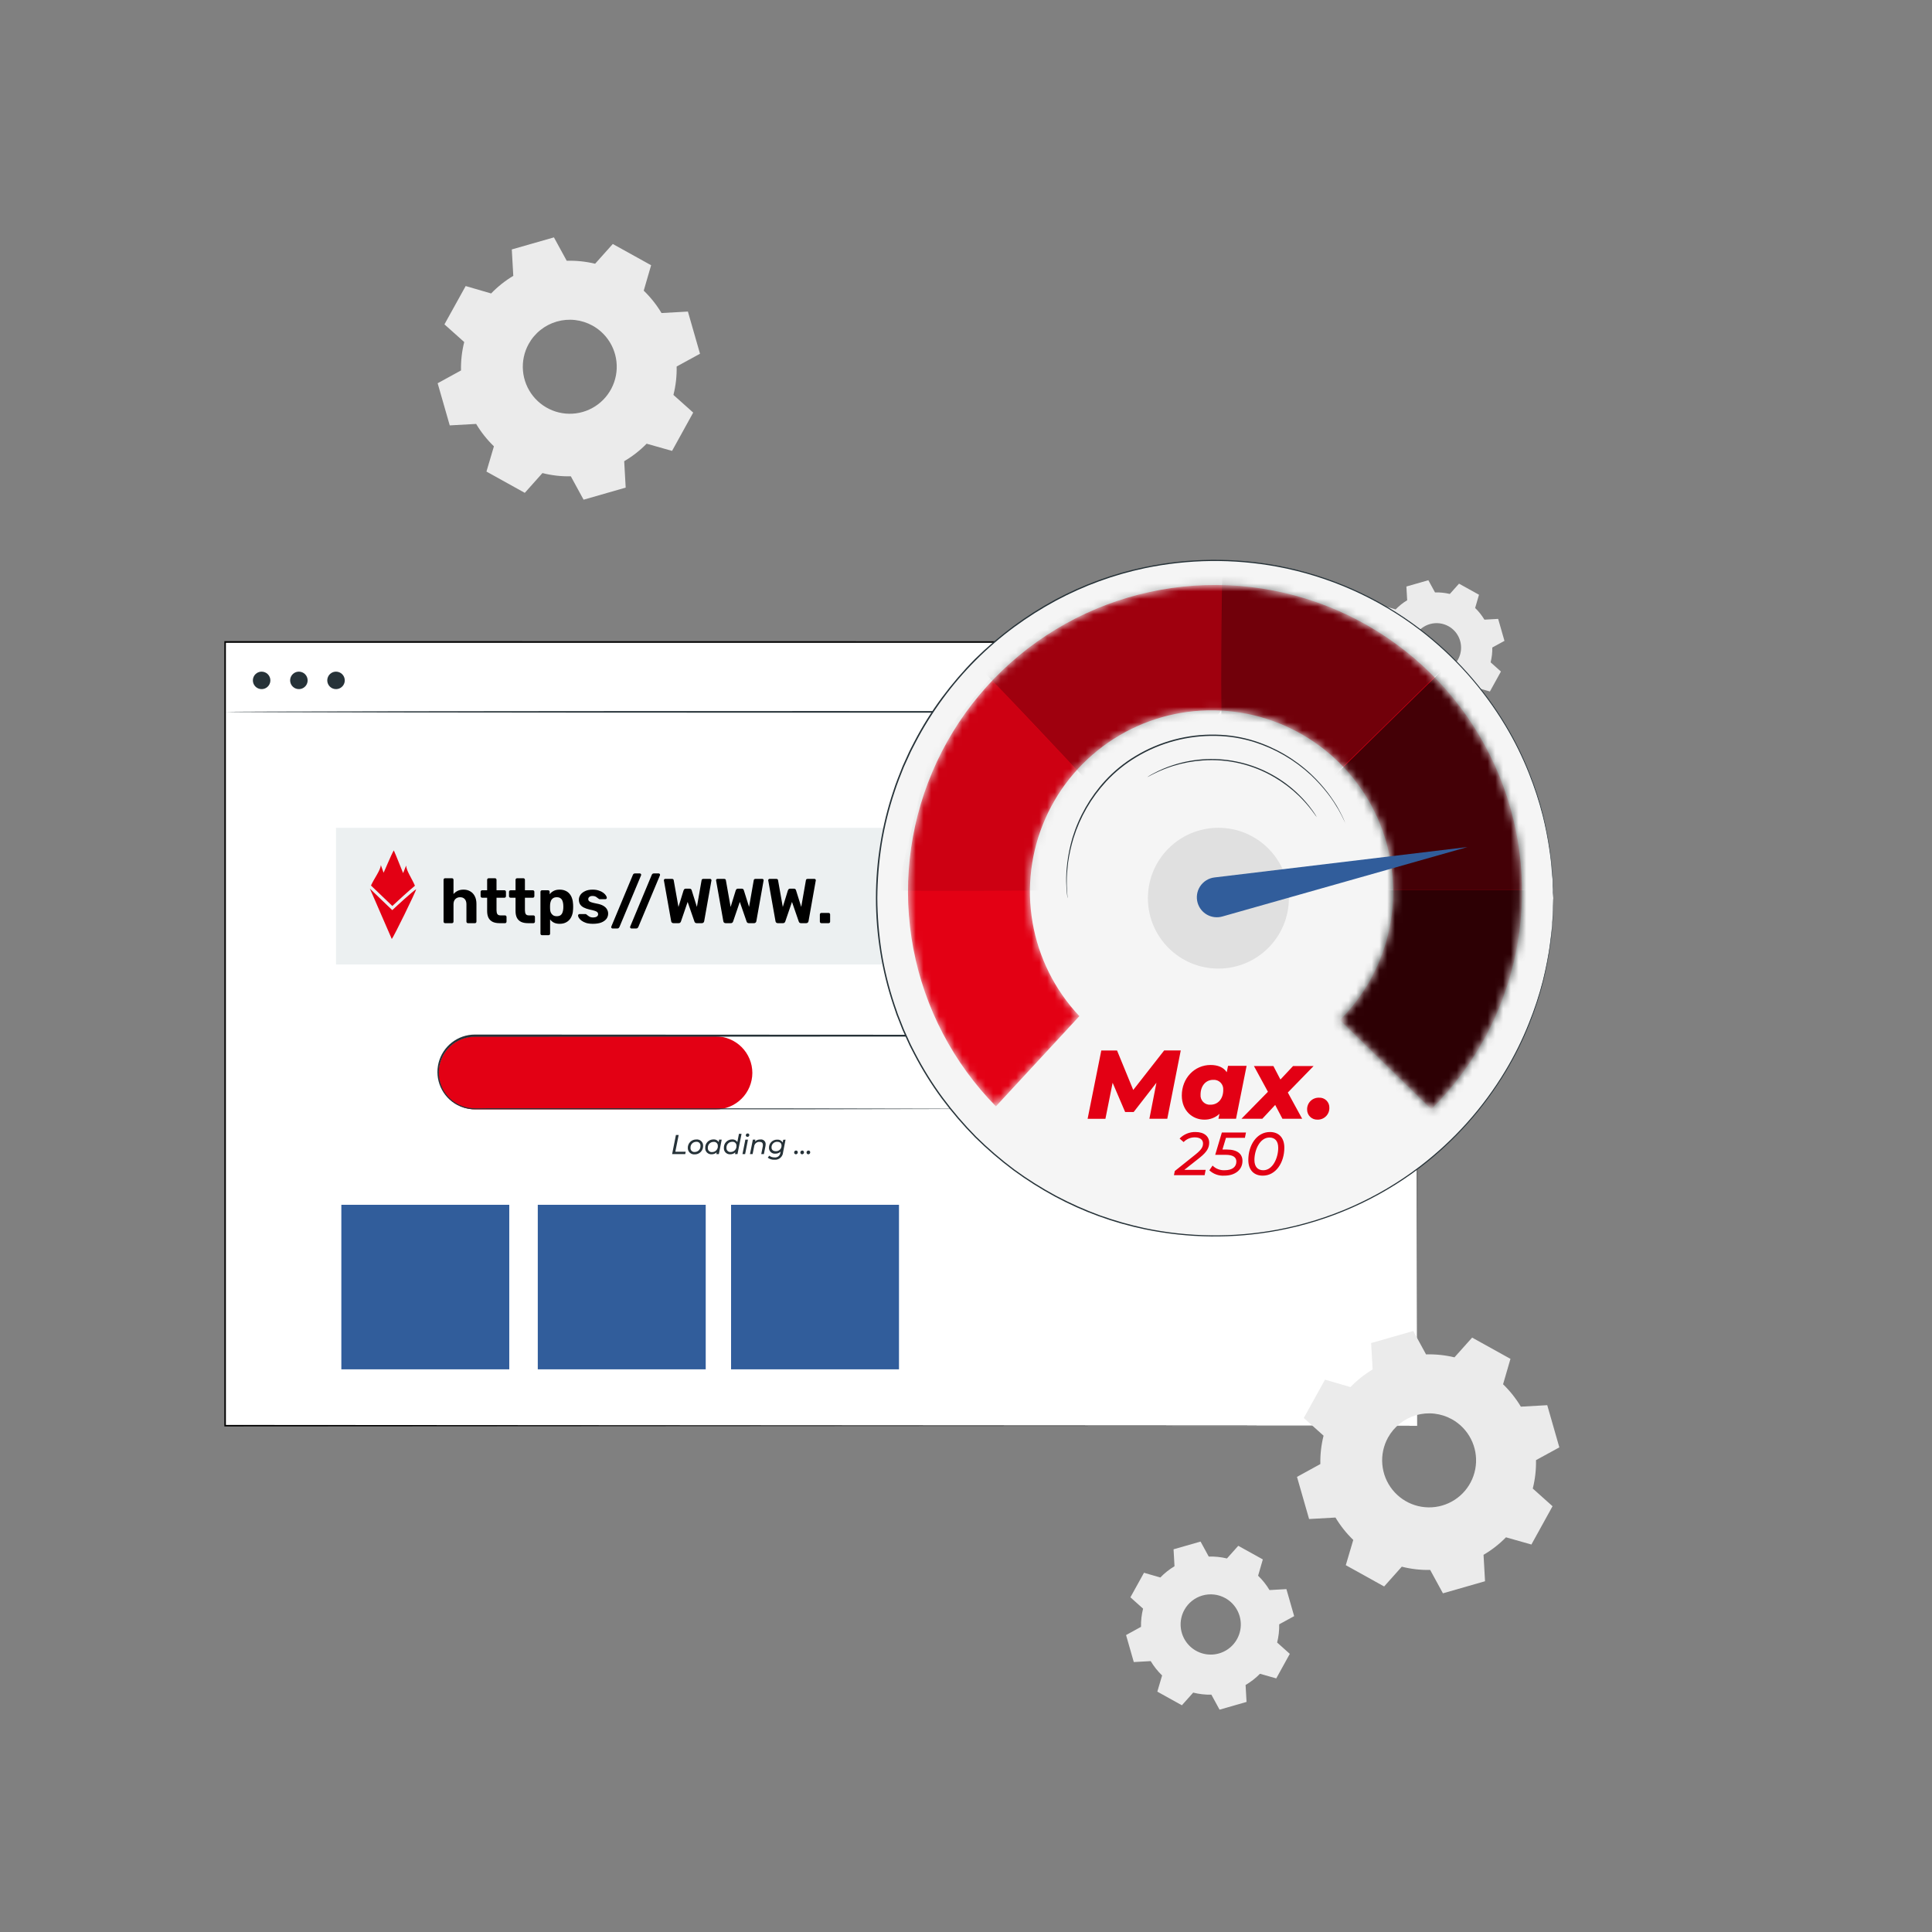 <svg width="250" height="250" viewBox="0 0 250 250" fill="none" xmlns="http://www.w3.org/2000/svg">
<rect x="0" y="0" width="250" height="250" fill="#808080" stroke="none"/>
<g clip-path="url(#clip0_2236_8946)">
<path d="M180.583 78.874C181.029 78.409 181.535 78.006 182.088 77.675L181.987 75.894L184.829 75.081L185.69 76.658C186.334 76.64 186.979 76.707 187.606 76.858L188.797 75.526L191.381 76.959L190.883 78.673C191.347 79.121 191.751 79.629 192.082 80.183L193.861 80.083L194.677 82.927L193.102 83.788C193.116 84.433 193.043 85.077 192.886 85.703L194.219 86.895L192.793 89.477L191.079 88.991C190.629 89.45 190.12 89.847 189.566 90.171L189.667 91.952L186.828 92.767L185.967 91.19C185.323 91.204 184.679 91.131 184.054 90.972L182.864 92.306L180.279 90.87L180.782 89.168C180.318 88.72 179.915 88.212 179.583 87.658L177.804 87.758L176.989 84.916L178.563 84.053C178.549 83.408 178.622 82.764 178.78 82.138L177.447 80.946L178.877 78.362L180.592 78.861L180.583 78.874ZM183.123 82.27C182.821 82.819 182.688 83.445 182.741 84.069C182.794 84.694 183.03 85.288 183.421 85.778C183.811 86.269 184.338 86.632 184.934 86.823C185.53 87.013 186.17 87.023 186.771 86.85C187.373 86.678 187.91 86.33 188.314 85.852C188.719 85.374 188.972 84.787 189.043 84.164C189.114 83.542 188.999 82.912 188.713 82.355C188.427 81.797 187.982 81.337 187.435 81.033C187.07 80.83 186.67 80.702 186.256 80.654C185.842 80.607 185.423 80.642 185.022 80.757C184.622 80.872 184.248 81.064 183.922 81.324C183.596 81.584 183.325 81.906 183.123 82.27Z" fill="#EBEBEB"/>
<path d="M183.378 83.095H29.111V184.504H183.378V83.095Z" fill="white"/>
<path d="M183.378 184.504C183.378 183.808 183.345 144.951 183.292 83.091L183.378 83.177H29.123L29.23 83.07C29.23 119.147 29.23 153.496 29.23 184.484L29.131 184.386L183.399 184.484L29.131 184.578H29.033V184.484C29.033 153.476 29.033 119.147 29.033 83.07V82.964H29.152L183.407 82.988H183.489V83.07C183.403 144.951 183.378 183.812 183.378 184.504Z" fill="black"/>
<path d="M183.378 92.115C183.378 92.172 148.84 92.222 106.246 92.222C63.652 92.222 29.111 92.172 29.111 92.115C29.111 92.058 63.64 92.009 106.246 92.009C148.853 92.009 183.378 92.058 183.378 92.115Z" fill="#263238"/>
<path d="M172.809 107.122H43.481V124.798H172.809V107.122Z" fill="#ECF0F1"/>
<path d="M65.899 155.9H44.17V177.191H65.899V155.9Z" fill="#315D9B"/>
<path d="M91.319 155.9H69.589V177.191H91.319V155.9Z" fill="#315D9B"/>
<path d="M116.328 155.9H94.599V177.191H116.328V155.9Z" fill="#315D9B"/>
<path d="M92.61 143.555H61.488C60.23 143.555 59.024 143.056 58.135 142.169C57.245 141.281 56.745 140.077 56.744 138.821C56.75 137.569 57.252 136.369 58.141 135.485C59.03 134.601 60.233 134.105 61.488 134.105H92.61C93.868 134.105 95.075 134.604 95.964 135.492C96.854 136.381 97.354 137.586 97.354 138.842C97.347 140.094 96.845 141.293 95.956 142.176C95.067 143.059 93.864 143.555 92.61 143.555Z" fill="#E30014"/>
<path d="M128.993 143.555L129.403 143.526C129.546 143.526 129.714 143.477 129.919 143.444C130.824 143.254 131.653 142.804 132.304 142.149C132.955 141.494 133.4 140.664 133.585 139.759C133.809 138.626 133.614 137.451 133.035 136.451C132.691 135.862 132.221 135.356 131.661 134.967C131.1 134.578 130.461 134.316 129.788 134.199C129.029 134.125 128.266 134.102 127.505 134.129H125.045H119.715L61.451 134.162C60.243 134.153 59.079 134.616 58.208 135.451C57.337 136.287 56.827 137.429 56.786 138.635C56.746 139.841 57.179 141.014 57.993 141.906C58.807 142.797 59.938 143.336 61.143 143.407C61.803 143.44 62.488 143.407 63.156 143.407H78.625L104.82 143.432L122.478 143.465L127.279 143.485L122.478 143.506L104.82 143.538H78.625H63.156C62.484 143.538 61.82 143.538 61.131 143.538C60.435 143.495 59.757 143.302 59.143 142.973C58.194 142.46 57.445 141.646 57.012 140.659C56.579 139.673 56.488 138.57 56.752 137.526C57.017 136.482 57.623 135.555 58.474 134.894C59.325 134.232 60.372 133.872 61.451 133.871L119.715 133.9H125.045H127.505C128.274 133.871 129.044 133.898 129.809 133.982C130.441 134.093 131.044 134.33 131.583 134.679C132.121 135.028 132.584 135.481 132.944 136.012C133.304 136.543 133.553 137.14 133.677 137.769C133.801 138.398 133.798 139.046 133.667 139.673C133.466 140.587 133.007 141.425 132.342 142.085C131.853 142.562 131.268 142.929 130.625 143.162C130.397 143.243 130.164 143.309 129.928 143.358C129.718 143.387 129.546 143.42 129.407 143.428L128.993 143.555Z" fill="#263238"/>
<path d="M87.465 146.867H87.821L87.387 149.033H88.731L88.67 149.34H86.973L87.465 146.867Z" fill="#263238"/>
<path d="M89.002 148.554C88.997 148.408 89.022 148.262 89.076 148.126C89.129 147.99 89.21 147.866 89.314 147.763C89.417 147.659 89.54 147.578 89.677 147.524C89.813 147.47 89.959 147.444 90.105 147.449C90.218 147.436 90.333 147.448 90.441 147.484C90.55 147.52 90.649 147.579 90.732 147.657C90.815 147.735 90.881 147.829 90.924 147.935C90.967 148.04 90.987 148.154 90.982 148.268C90.988 148.414 90.964 148.56 90.91 148.696C90.858 148.832 90.777 148.956 90.674 149.06C90.571 149.164 90.448 149.246 90.312 149.301C90.176 149.355 90.03 149.381 89.884 149.377C89.77 149.386 89.657 149.371 89.55 149.333C89.443 149.296 89.345 149.236 89.262 149.159C89.179 149.081 89.113 148.988 89.069 148.884C89.024 148.78 89.001 148.667 89.002 148.554ZM90.642 148.276C90.648 148.202 90.638 148.128 90.612 148.06C90.585 147.991 90.544 147.929 90.49 147.878C90.437 147.827 90.373 147.789 90.302 147.767C90.232 147.744 90.158 147.738 90.085 147.748C89.983 147.748 89.883 147.769 89.79 147.81C89.698 147.85 89.614 147.909 89.546 147.983C89.477 148.058 89.424 148.145 89.39 148.24C89.357 148.336 89.343 148.437 89.351 148.538C89.345 148.611 89.356 148.685 89.383 148.753C89.409 148.822 89.451 148.883 89.504 148.934C89.557 148.985 89.621 149.023 89.691 149.045C89.761 149.068 89.835 149.075 89.908 149.066C90.009 149.066 90.109 149.045 90.202 149.004C90.294 148.963 90.377 148.904 90.446 148.83C90.514 148.756 90.567 148.668 90.6 148.573C90.633 148.478 90.646 148.376 90.638 148.276H90.642Z" fill="#263238"/>
<path d="M93.389 147.469L93.02 149.34H92.692L92.737 149.111C92.649 149.195 92.546 149.26 92.433 149.304C92.319 149.347 92.198 149.368 92.077 149.365C91.968 149.371 91.858 149.355 91.756 149.316C91.653 149.277 91.56 149.217 91.483 149.14C91.405 149.062 91.345 148.969 91.306 148.867C91.267 148.765 91.251 148.655 91.257 148.546C91.249 148.403 91.271 148.259 91.321 148.124C91.371 147.99 91.448 147.867 91.548 147.763C91.647 147.659 91.767 147.577 91.9 147.522C92.033 147.466 92.175 147.439 92.319 147.44C92.452 147.428 92.586 147.452 92.706 147.512C92.825 147.571 92.926 147.663 92.996 147.776L93.057 147.461L93.389 147.469ZM92.885 148.288C92.89 148.214 92.879 148.14 92.853 148.072C92.826 148.003 92.784 147.941 92.73 147.89C92.676 147.839 92.612 147.801 92.541 147.779C92.471 147.756 92.397 147.75 92.323 147.76C92.222 147.761 92.123 147.782 92.03 147.823C91.938 147.864 91.855 147.923 91.787 147.997C91.719 148.071 91.666 148.159 91.633 148.254C91.6 148.349 91.586 148.45 91.593 148.55C91.588 148.623 91.599 148.697 91.625 148.765C91.652 148.834 91.693 148.896 91.747 148.946C91.8 148.997 91.864 149.035 91.934 149.058C92.004 149.081 92.078 149.088 92.151 149.078C92.254 149.079 92.355 149.058 92.449 149.017C92.543 148.976 92.627 148.915 92.696 148.84C92.765 148.764 92.818 148.675 92.85 148.578C92.883 148.481 92.895 148.378 92.885 148.276V148.288Z" fill="#263238"/>
<path d="M95.956 146.72L95.431 149.34H95.107L95.152 149.111C94.973 149.279 94.734 149.371 94.488 149.365C94.379 149.371 94.269 149.355 94.166 149.316C94.064 149.277 93.971 149.217 93.894 149.14C93.816 149.062 93.756 148.969 93.717 148.867C93.678 148.765 93.661 148.655 93.668 148.546C93.661 148.403 93.683 148.259 93.733 148.125C93.783 147.991 93.86 147.868 93.96 147.764C94.059 147.661 94.179 147.579 94.311 147.523C94.444 147.467 94.586 147.439 94.73 147.44C94.864 147.428 94.999 147.453 95.119 147.513C95.239 147.573 95.34 147.666 95.41 147.78L95.624 146.712L95.956 146.72ZM95.296 148.276C95.302 148.202 95.291 148.128 95.265 148.06C95.239 147.991 95.198 147.929 95.144 147.878C95.09 147.827 95.026 147.789 94.956 147.767C94.885 147.744 94.811 147.737 94.738 147.748C94.637 147.748 94.537 147.769 94.444 147.81C94.351 147.85 94.268 147.909 94.199 147.983C94.13 148.058 94.077 148.145 94.044 148.24C94.01 148.336 93.997 148.437 94.004 148.538C93.999 148.611 94.01 148.685 94.036 148.754C94.063 148.823 94.105 148.885 94.159 148.936C94.213 148.986 94.277 149.024 94.347 149.047C94.418 149.069 94.493 149.076 94.566 149.066C94.667 149.066 94.767 149.045 94.859 149.004C94.952 148.963 95.035 148.904 95.103 148.83C95.172 148.756 95.224 148.668 95.257 148.573C95.29 148.478 95.303 148.376 95.296 148.276Z" fill="#263238"/>
<path d="M96.448 147.469H96.788L96.419 149.34H96.075L96.448 147.469ZM96.505 146.904C96.504 146.872 96.51 146.84 96.523 146.811C96.535 146.781 96.553 146.754 96.576 146.732C96.599 146.71 96.627 146.692 96.657 146.681C96.687 146.67 96.719 146.665 96.751 146.667C96.778 146.666 96.805 146.67 96.83 146.679C96.855 146.688 96.879 146.703 96.898 146.721C96.918 146.739 96.934 146.761 96.945 146.785C96.957 146.81 96.963 146.836 96.964 146.863C96.965 146.896 96.96 146.928 96.948 146.959C96.936 146.989 96.918 147.016 96.895 147.039C96.872 147.062 96.844 147.081 96.814 147.092C96.783 147.104 96.751 147.11 96.718 147.109C96.691 147.109 96.663 147.105 96.638 147.095C96.612 147.085 96.589 147.07 96.569 147.051C96.549 147.032 96.533 147.009 96.522 146.984C96.511 146.959 96.505 146.932 96.505 146.904Z" fill="#263238"/>
<path d="M99.076 148.071C99.075 148.145 99.068 148.219 99.055 148.292L98.846 149.34H98.506L98.715 148.292C98.718 148.24 98.718 148.188 98.715 148.137C98.715 147.891 98.575 147.756 98.28 147.756C98.11 147.747 97.942 147.804 97.813 147.915C97.684 148.027 97.603 148.184 97.587 148.354L97.386 149.34H97.046L97.419 147.469H97.747L97.698 147.707C97.788 147.62 97.895 147.553 98.012 147.509C98.129 147.464 98.254 147.444 98.379 147.449C98.467 147.434 98.558 147.439 98.644 147.464C98.73 147.489 98.81 147.533 98.877 147.593C98.944 147.652 98.996 147.726 99.031 147.809C99.065 147.892 99.081 147.982 99.076 148.071Z" fill="#263238"/>
<path d="M101.65 147.469L101.331 149.107C101.322 149.245 101.287 149.379 101.225 149.503C101.164 149.626 101.078 149.736 100.973 149.826C100.868 149.916 100.747 149.984 100.615 150.025C100.483 150.067 100.345 150.082 100.207 150.069C99.899 150.085 99.595 149.99 99.35 149.803L99.539 149.545C99.736 149.7 99.981 149.78 100.232 149.77C100.321 149.781 100.412 149.774 100.498 149.749C100.585 149.723 100.665 149.681 100.735 149.624C100.805 149.567 100.862 149.497 100.904 149.417C100.946 149.337 100.971 149.25 100.978 149.16L101.007 149.025C100.823 149.198 100.578 149.291 100.326 149.283C100.221 149.293 100.115 149.28 100.015 149.246C99.915 149.212 99.823 149.158 99.745 149.086C99.668 149.014 99.607 148.926 99.565 148.829C99.524 148.732 99.504 148.627 99.506 148.521C99.503 148.381 99.529 148.242 99.582 148.112C99.635 147.982 99.714 147.864 99.814 147.765C99.914 147.667 100.034 147.59 100.165 147.539C100.296 147.488 100.436 147.464 100.576 147.469C100.716 147.457 100.856 147.485 100.98 147.549C101.104 147.614 101.207 147.712 101.277 147.834L101.347 147.49L101.65 147.469ZM101.13 148.231C101.13 147.932 100.925 147.748 100.572 147.748C100.474 147.744 100.377 147.76 100.286 147.795C100.195 147.83 100.112 147.884 100.043 147.953C99.974 148.022 99.919 148.104 99.883 148.195C99.847 148.286 99.831 148.383 99.834 148.481C99.834 148.784 100.043 148.968 100.396 148.968C100.493 148.971 100.591 148.955 100.682 148.919C100.773 148.883 100.855 148.829 100.924 148.759C100.993 148.69 101.047 148.607 101.082 148.517C101.118 148.426 101.134 148.328 101.13 148.231Z" fill="#263238"/>
<path d="M102.762 149.136C102.76 149.102 102.765 149.068 102.777 149.037C102.789 149.005 102.807 148.977 102.83 148.952C102.854 148.928 102.882 148.909 102.913 148.896C102.944 148.883 102.978 148.877 103.012 148.878C103.041 148.878 103.071 148.884 103.098 148.895C103.126 148.907 103.15 148.924 103.171 148.945C103.192 148.967 103.208 148.992 103.219 149.02C103.229 149.048 103.234 149.077 103.233 149.107C103.235 149.14 103.23 149.174 103.218 149.205C103.206 149.236 103.188 149.265 103.165 149.289C103.142 149.313 103.115 149.332 103.084 149.345C103.053 149.358 103.02 149.365 102.987 149.365C102.957 149.365 102.927 149.359 102.9 149.347C102.872 149.336 102.847 149.319 102.826 149.298C102.805 149.276 102.789 149.251 102.778 149.223C102.766 149.195 102.761 149.166 102.762 149.136Z" fill="#263238"/>
<path d="M103.565 149.136C103.563 149.102 103.569 149.068 103.58 149.037C103.592 149.005 103.611 148.977 103.634 148.952C103.657 148.928 103.686 148.909 103.717 148.896C103.748 148.883 103.781 148.877 103.815 148.878C103.845 148.878 103.874 148.884 103.902 148.895C103.929 148.907 103.954 148.924 103.975 148.945C103.995 148.967 104.011 148.992 104.022 149.02C104.033 149.048 104.038 149.077 104.037 149.107C104.038 149.14 104.033 149.174 104.021 149.205C104.01 149.236 103.992 149.265 103.969 149.289C103.946 149.313 103.918 149.332 103.888 149.345C103.857 149.358 103.824 149.365 103.791 149.365C103.761 149.365 103.731 149.359 103.703 149.347C103.676 149.336 103.651 149.319 103.63 149.298C103.609 149.276 103.592 149.251 103.581 149.223C103.57 149.195 103.564 149.166 103.565 149.136Z" fill="#263238"/>
<path d="M104.365 149.136C104.364 149.102 104.369 149.068 104.382 149.037C104.394 149.005 104.413 148.976 104.436 148.952C104.46 148.928 104.489 148.909 104.52 148.896C104.551 148.883 104.585 148.877 104.619 148.878C104.649 148.878 104.678 148.884 104.705 148.895C104.733 148.907 104.758 148.924 104.778 148.945C104.799 148.967 104.815 148.992 104.826 149.02C104.836 149.048 104.841 149.077 104.84 149.107C104.842 149.14 104.837 149.174 104.825 149.205C104.814 149.236 104.796 149.265 104.773 149.289C104.75 149.313 104.722 149.332 104.691 149.345C104.661 149.358 104.628 149.365 104.594 149.365C104.533 149.365 104.475 149.341 104.432 149.298C104.389 149.255 104.365 149.196 104.365 149.136Z" fill="#263238"/>
<path d="M34.986 88.041C34.986 88.264 34.919 88.483 34.795 88.669C34.671 88.855 34.494 89 34.287 89.085C34.081 89.171 33.853 89.193 33.633 89.149C33.414 89.106 33.212 88.998 33.054 88.84C32.896 88.682 32.788 88.481 32.744 88.261C32.701 88.042 32.723 87.815 32.809 87.609C32.894 87.402 33.039 87.226 33.226 87.101C33.412 86.977 33.63 86.911 33.854 86.911C34.154 86.911 34.442 87.03 34.654 87.242C34.867 87.454 34.986 87.741 34.986 88.041Z" fill="#263238"/>
<path d="M39.807 88.041C39.807 88.264 39.741 88.483 39.617 88.669C39.492 88.855 39.316 89 39.109 89.085C38.902 89.171 38.675 89.193 38.455 89.149C38.236 89.106 38.034 88.998 37.876 88.84C37.717 88.682 37.61 88.481 37.566 88.261C37.522 88.042 37.545 87.815 37.63 87.609C37.716 87.402 37.861 87.226 38.047 87.101C38.233 86.977 38.452 86.911 38.676 86.911C38.976 86.911 39.264 87.03 39.476 87.242C39.688 87.454 39.807 87.741 39.807 88.041Z" fill="#263238"/>
<path d="M44.612 88.041C44.612 88.265 44.546 88.483 44.422 88.669C44.297 88.855 44.12 89 43.913 89.085C43.706 89.171 43.478 89.193 43.259 89.149C43.039 89.105 42.837 88.997 42.679 88.839C42.521 88.68 42.414 88.478 42.371 88.259C42.327 88.04 42.35 87.812 42.437 87.606C42.523 87.399 42.669 87.223 42.855 87.099C43.042 86.976 43.261 86.91 43.485 86.911C43.784 86.912 44.071 87.032 44.282 87.243C44.494 87.455 44.612 87.742 44.612 88.041Z" fill="#263238"/>
<path d="M157.215 159.947C181.394 159.947 200.994 140.372 200.994 116.226C200.994 92.079 181.394 72.505 157.215 72.505C133.037 72.505 113.437 92.079 113.437 116.226C113.437 140.372 133.037 159.947 157.215 159.947Z" fill="#F5F5F5"/>
<path d="M200.98 116.226C200.98 116.226 200.98 115.986 200.953 115.516C200.953 115.28 200.937 114.99 200.927 114.644C200.917 114.298 200.927 113.892 200.867 113.439C200.807 112.986 200.79 112.47 200.743 111.911C200.697 111.351 200.597 110.735 200.513 110.073C200.294 108.55 199.998 107.038 199.627 105.545C199.149 103.678 198.55 101.844 197.833 100.055C196.988 97.924 195.969 95.866 194.786 93.902C191.905 89.098 188.135 84.885 183.678 81.487C178.263 77.371 171.959 74.578 165.269 73.33C159.601 72.284 153.783 72.35 148.141 73.527C144.126 74.373 140.253 75.787 136.639 77.728C134.768 78.737 132.969 79.875 131.256 81.134C127.722 83.741 124.604 86.867 122.008 90.406C120.672 92.22 119.481 94.134 118.444 96.133C118.194 96.642 117.907 97.132 117.684 97.661L116.971 99.219C116.547 100.281 116.114 101.347 115.764 102.445C115.025 104.646 114.468 106.903 114.097 109.194C113.732 111.518 113.54 113.866 113.524 116.219C113.539 118.571 113.729 120.92 114.094 123.244C114.466 125.537 115.024 127.796 115.76 129.999L116.041 130.815L116.177 131.224L116.334 131.624C116.556 132.161 116.767 132.695 116.967 133.225L117.674 134.783C117.897 135.306 118.184 135.802 118.434 136.311C119.471 138.311 120.662 140.227 121.998 142.041C123.314 143.817 124.753 145.498 126.305 147.072C127.85 148.597 129.497 150.016 131.236 151.317C132.957 152.574 134.762 153.712 136.639 154.723C138.469 155.694 140.362 156.541 142.307 157.256C144.216 157.938 146.168 158.494 148.151 158.921C153.793 160.098 159.611 160.164 165.279 159.117C171.968 157.868 178.271 155.074 183.685 150.957C188.144 147.56 191.915 143.347 194.796 138.542C195.976 136.577 196.994 134.52 197.84 132.389C198.563 130.603 199.167 128.77 199.647 126.903C200.06 125.215 200.35 123.7 200.537 122.375C200.617 121.709 200.707 121.103 200.767 120.54C200.827 119.978 200.85 119.468 200.887 119.012C200.923 118.556 200.94 118.153 200.947 117.807C200.953 117.461 200.967 117.168 200.973 116.935C200.973 116.465 201 116.226 201 116.226C201 116.226 201 116.465 201 116.935C201 117.168 201 117.461 200.98 117.807C200.96 118.153 200.98 118.559 200.927 119.016C200.873 119.472 200.857 119.981 200.813 120.544C200.77 121.106 200.673 121.719 200.593 122.381C200.379 123.908 200.086 125.423 199.717 126.919C199.248 128.792 198.653 130.63 197.936 132.423C197.092 134.566 196.071 136.636 194.886 138.612C192.005 143.433 188.232 147.662 183.768 151.074C178.34 155.204 172.018 158.006 165.309 159.254C159.622 160.307 153.784 160.245 148.121 159.071C144.08 158.228 140.182 156.809 136.546 154.859C134.667 153.846 132.86 152.705 131.139 151.443C129.393 150.138 127.738 148.715 126.185 147.185C124.624 145.605 123.176 143.917 121.851 142.134C120.509 140.313 119.312 138.389 118.271 136.381C118.021 135.872 117.734 135.383 117.507 134.85L116.797 133.285C116.587 132.749 116.377 132.216 116.164 131.68L116.004 131.277L115.867 130.868L115.587 130.046C114.847 127.834 114.289 125.566 113.92 123.264C113.154 118.594 113.154 113.831 113.92 109.161C114.289 106.859 114.847 104.592 115.587 102.382C115.937 101.28 116.374 100.215 116.797 99.146L117.507 97.581C117.734 97.055 118.021 96.559 118.271 96.05C119.311 94.042 120.508 92.12 121.851 90.3C123.174 88.516 124.622 86.828 126.185 85.249C127.739 83.727 129.396 82.312 131.142 81.014C132.862 79.747 134.669 78.601 136.549 77.585C140.186 75.635 144.084 74.217 148.124 73.374C153.786 72.195 159.623 72.132 165.309 73.187C172.018 74.447 178.338 77.256 183.765 81.391C188.23 84.802 192.003 89.031 194.883 93.852C196.063 95.824 197.08 97.888 197.923 100.025C198.639 101.818 199.234 103.656 199.703 105.528C200.113 107.22 200.397 108.741 200.58 110.066C200.66 110.732 200.747 111.341 200.8 111.904C200.853 112.467 200.88 112.979 200.913 113.436C200.947 113.892 200.98 114.308 200.98 114.641C200.98 114.974 200.98 115.28 201 115.516C200.98 115.973 200.98 116.226 200.98 116.226Z" fill="#263238"/>
<mask id="mask0_2236_8946" style="mask-type:luminance" maskUnits="userSpaceOnUse" x="117" y="75" width="80" height="69">
<path d="M139.673 131.487C136.504 128.13 134.396 123.915 133.613 119.368C132.829 114.821 133.404 110.145 135.267 105.923C137.13 101.701 140.197 98.121 144.085 95.63C147.974 93.139 152.511 91.847 157.13 91.917C161.749 91.987 166.246 93.415 170.057 96.022C173.868 98.629 176.825 102.301 178.559 106.577C180.293 110.853 180.727 115.545 179.805 120.066C178.884 124.587 176.65 128.737 173.38 131.997L185.208 143.529C190.778 138.008 194.586 130.963 196.151 123.282C197.716 115.602 196.968 107.631 194.002 100.375C191.036 93.119 185.984 86.902 179.484 82.51C172.984 78.118 165.327 75.747 157.48 75.696C149.632 75.645 141.945 77.916 135.388 82.224C128.832 86.531 123.699 92.681 120.639 99.898C117.578 107.115 116.727 115.076 118.191 122.776C119.656 130.476 123.371 137.57 128.869 143.163L139.673 131.487Z" fill="white"/>
</mask>
<g mask="url(#mask0_2236_8946)">
<path d="M139.673 131.487C136.504 128.13 134.396 123.915 133.613 119.368C132.829 114.821 133.404 110.145 135.267 105.923C137.13 101.701 140.197 98.121 144.085 95.63C147.974 93.139 152.511 91.847 157.13 91.917C161.749 91.987 166.246 93.415 170.057 96.022C173.868 98.629 176.825 102.301 178.559 106.577C180.293 110.853 180.727 115.545 179.805 120.066C178.884 124.587 176.65 128.737 173.38 131.997L185.208 143.529C190.778 138.008 194.586 130.963 196.151 123.282C197.716 115.602 196.968 107.631 194.002 100.375C191.036 93.119 185.984 86.902 179.484 82.51C172.984 78.118 165.327 75.747 157.48 75.696C149.632 75.645 141.945 77.916 135.388 82.224C128.832 86.531 123.699 92.681 120.639 99.898C117.578 107.115 116.727 115.076 118.191 122.776C119.656 130.476 123.371 137.57 128.869 143.163L139.673 131.487Z" fill="#E30014"/>
<g opacity="0.8">
<path d="M178.004 115.18H199.37C199.37 115.18 197.209 132.549 196.776 132.872C196.343 133.195 183.704 147.761 183.704 147.761L169.336 130.715L178.004 115.18Z" fill="black"/>
</g>
<g opacity="0.7">
<path d="M172.24 100.814L187.358 85.995L198.003 101.853L199.419 115.18L178.26 115.183L174.407 106.707L172.24 100.814Z" fill="black"/>
</g>
<g opacity="0.5">
<path d="M158.145 95.437C157.888 95.004 158.145 74.076 158.145 74.076L171.173 75.711L187.215 86.052L171.803 101.154L162.099 99.752L158.145 95.437Z" fill="black"/>
</g>
<g opacity="0.3">
<path d="M127.112 86.808C127.445 86.914 141.48 101.909 141.48 101.909L154.011 96.949L158.032 91.955L158.145 74.089L143.21 75.724L127.112 86.808Z" fill="black"/>
</g>
<g opacity="0.1">
<path d="M116.08 115.18C116.413 115.397 139.846 115.18 139.846 115.18L139.433 99.772L128.118 87.787L120.401 96.949L116.08 115.18Z" fill="black"/>
</g>
</g>
<path d="M157.659 125.335C162.696 125.335 166.78 121.256 166.78 116.226C166.78 111.195 162.696 107.116 157.659 107.116C152.621 107.116 148.538 111.195 148.538 116.226C148.538 121.256 152.621 125.335 157.659 125.335Z" fill="#E0E0E0"/>
<path d="M154.975 116.835C155.166 117.489 155.609 118.042 156.207 118.372C156.804 118.702 157.508 118.782 158.165 118.596L189.889 109.607L157.148 113.542C156.775 113.587 156.417 113.713 156.097 113.911C155.778 114.108 155.506 114.373 155.299 114.686C155.092 114.999 154.956 115.354 154.9 115.725C154.844 116.096 154.87 116.475 154.975 116.835Z" fill="#315D9B"/>
<path d="M152.788 135.929L151.045 144.768H148.731L149.641 140.107L146.694 143.896H145.594L143.974 140.11L143.041 144.771H140.737L142.507 135.932H144.544L146.641 141.042L150.641 135.929H152.788Z" fill="#E30014"/>
<path d="M161.309 137.923L159.942 144.768H157.665L157.805 144.125C157.269 144.627 156.556 144.898 155.822 144.881C154.341 144.881 152.925 143.759 152.925 141.761C152.925 139.491 154.591 137.809 156.642 137.809C157.565 137.809 158.308 138.089 158.742 138.745L158.905 137.923H161.309ZM158.285 141.042C158.301 140.867 158.278 140.691 158.218 140.526C158.159 140.36 158.064 140.21 157.94 140.085C157.816 139.96 157.667 139.864 157.502 139.802C157.337 139.741 157.16 139.717 156.985 139.73C156.035 139.73 155.351 140.499 155.351 141.648C155.336 141.823 155.359 141.999 155.42 142.164C155.48 142.329 155.575 142.478 155.699 142.602C155.824 142.726 155.974 142.822 156.139 142.882C156.304 142.942 156.48 142.965 156.655 142.95C157.618 142.94 158.288 142.181 158.288 141.042H158.285Z" fill="#E30014"/>
<path d="M166.643 141.372L168.5 144.768H165.946L165.009 142.977L163.343 144.768H160.642L164.069 141.275L162.259 137.946H164.776L165.686 139.691L167.32 137.946H169.977L166.643 141.372Z" fill="#E30014"/>
<path d="M169.14 143.569C169.134 143.366 169.171 143.164 169.246 142.975C169.322 142.786 169.436 142.615 169.58 142.472C169.725 142.328 169.898 142.216 170.087 142.142C170.277 142.068 170.48 142.034 170.683 142.041C170.859 142.031 171.036 142.058 171.201 142.12C171.366 142.183 171.516 142.279 171.641 142.402C171.767 142.526 171.865 142.674 171.93 142.838C171.995 143.002 172.024 143.177 172.017 143.353C172.022 143.555 171.986 143.756 171.911 143.944C171.836 144.131 171.723 144.302 171.58 144.445C171.437 144.588 171.266 144.7 171.078 144.775C170.89 144.85 170.689 144.886 170.487 144.881C170.311 144.888 170.135 144.86 169.971 144.797C169.806 144.734 169.656 144.638 169.53 144.515C169.404 144.392 169.304 144.245 169.237 144.083C169.17 143.92 169.137 143.745 169.14 143.569Z" fill="#E30014"/>
<path d="M153.248 151.38H156.012L155.878 152.066H151.908L152.018 151.53L154.708 149.379C155.451 148.78 155.671 148.417 155.671 147.968C155.671 147.518 155.338 147.172 154.591 147.172C154.324 147.172 154.059 147.226 153.813 147.331C153.567 147.437 153.346 147.591 153.161 147.784L152.641 147.328C152.908 147.052 153.229 146.834 153.585 146.688C153.941 146.542 154.324 146.472 154.708 146.483C155.828 146.483 156.468 147.052 156.468 147.864C156.468 148.504 156.192 149.056 155.245 149.802L153.248 151.38Z" fill="#E30014"/>
<path d="M158.642 147.232L158.185 148.747H158.722C160.135 148.747 160.775 149.329 160.775 150.221C160.775 151.363 159.835 152.129 158.422 152.129C158.069 152.151 157.716 152.101 157.383 151.982C157.051 151.863 156.746 151.677 156.488 151.437L156.905 150.827C157.111 151.031 157.357 151.19 157.628 151.293C157.899 151.397 158.189 151.442 158.479 151.427C159.432 151.427 159.985 151.01 159.985 150.308C159.985 149.765 159.592 149.432 158.582 149.432H157.248L158.108 146.546H161.229L161.092 147.232H158.642Z" fill="#E30014"/>
<path d="M161.532 150.102C161.532 148.187 162.615 146.483 164.329 146.483C165.489 146.483 166.192 147.232 166.192 148.51C166.192 150.428 165.102 152.129 163.406 152.129C162.235 152.129 161.532 151.38 161.532 150.102ZM165.402 148.527C165.402 147.651 164.976 147.195 164.266 147.195C163.019 147.195 162.322 148.813 162.322 150.099C162.322 150.974 162.749 151.43 163.469 151.43C164.706 151.427 165.402 149.812 165.402 148.527Z" fill="#E30014"/>
<path d="M174.16 106.65C174.137 106.611 174.116 106.569 174.097 106.527L173.917 106.161C173.84 106.001 173.75 105.795 173.63 105.565L173.197 104.769C173.03 104.476 172.82 104.16 172.603 103.807C172.387 103.454 172.11 103.098 171.823 102.712C171.153 101.848 170.416 101.037 169.62 100.288C167.528 98.346 165.031 96.891 162.309 96.03C160.705 95.526 159.036 95.256 157.355 95.227C153.727 95.148 150.15 96.099 147.041 97.967C145.597 98.831 144.284 99.894 143.14 101.127C141.207 103.227 139.763 105.728 138.913 108.452C138.596 109.496 138.359 110.564 138.206 111.644C138.15 112.12 138.106 112.57 138.076 112.976C138.046 113.382 138.036 113.765 138.039 114.105C138.043 114.444 138.039 114.744 138.059 115.007C138.079 115.27 138.096 115.49 138.106 115.673C138.116 115.856 138.129 115.979 138.136 116.079C138.139 116.126 138.139 116.172 138.136 116.219C138.125 116.174 138.117 116.128 138.113 116.082C138.113 115.982 138.086 115.846 138.069 115.676C138.053 115.506 138.019 115.277 138.003 115.01C137.986 114.744 137.983 114.444 137.969 114.105C137.956 113.765 137.969 113.386 137.989 112.969C138.009 112.553 138.053 112.107 138.106 111.638C138.243 110.548 138.466 109.47 138.773 108.415C139.614 105.667 141.058 103.141 143 101.02C144.15 99.774 145.474 98.698 146.93 97.828C150.065 95.936 153.674 94.976 157.335 95.061C159.033 95.093 160.717 95.368 162.336 95.88C165.078 96.758 167.589 98.237 169.686 100.208C170.482 100.967 171.217 101.788 171.883 102.662C172.17 103.055 172.427 103.424 172.657 103.774C172.887 104.123 173.077 104.44 173.24 104.746L173.66 105.552C173.777 105.785 173.86 105.991 173.934 106.158C174.007 106.324 174.057 106.441 174.097 106.531C174.121 106.569 174.142 106.609 174.16 106.65Z" fill="#263238"/>
<path d="M170.39 105.732C170.331 105.672 170.278 105.606 170.234 105.535C170.134 105.402 170.004 105.202 169.807 104.949C169.272 104.238 168.681 103.57 168.04 102.952C167.093 102.04 166.041 101.245 164.906 100.581C162.117 98.932 158.892 98.171 155.659 98.4C154.347 98.487 153.05 98.728 151.795 99.12C150.946 99.387 150.12 99.721 149.325 100.118C149.041 100.248 148.831 100.375 148.681 100.451C148.608 100.494 148.531 100.531 148.451 100.561C148.517 100.507 148.589 100.46 148.665 100.421C148.808 100.338 148.998 100.202 149.295 100.062C150.082 99.641 150.906 99.292 151.755 99.016C154.575 98.093 157.596 97.965 160.485 98.647C163.374 99.328 166.018 100.792 168.127 102.878C168.763 103.503 169.343 104.183 169.86 104.909C170.05 105.162 170.17 105.375 170.264 105.515C170.31 105.585 170.352 105.657 170.39 105.732Z" fill="#263238"/>
<path fill-rule="evenodd" clip-rule="evenodd" d="M50.76 117.771C50.122 117.153 48.761 115.871 47.859 114.982C48.345 116.06 48.773 117.097 49.266 118.213L50.697 121.506C50.89 121.344 53.845 115.329 53.847 115.069C53.321 115.401 51.444 117.131 50.76 117.771Z" fill="#E30014"/>
<path fill-rule="evenodd" clip-rule="evenodd" d="M50.955 110.041C50.61 110.616 49.696 112.863 49.636 112.929L49.283 111.941C49.229 112.63 48.428 113.643 48.006 114.585C48.966 115.517 50.161 116.645 50.767 117.232C51.377 116.663 52.836 115.316 53.693 114.612C53.3 113.677 52.579 112.674 52.553 112.003L52.162 112.977C52.138 112.949 51.18 110.493 50.955 110.041Z" fill="#E30014"/>
<path d="M57.601 119.458C57.541 119.458 57.492 119.439 57.453 119.401C57.415 119.363 57.396 119.314 57.396 119.254V113.849C57.396 113.789 57.415 113.74 57.453 113.702C57.492 113.663 57.541 113.644 57.601 113.644H58.487C58.541 113.644 58.588 113.663 58.626 113.702C58.664 113.74 58.683 113.789 58.683 113.849V115.691C58.831 115.517 59.011 115.378 59.225 115.274C59.438 115.17 59.695 115.118 59.995 115.118C60.318 115.118 60.602 115.192 60.848 115.339C61.1 115.481 61.296 115.691 61.438 115.97C61.581 116.243 61.652 116.576 61.652 116.969V119.254C61.652 119.314 61.633 119.363 61.594 119.401C61.556 119.439 61.507 119.458 61.447 119.458H60.553C60.498 119.458 60.452 119.439 60.413 119.401C60.375 119.363 60.356 119.314 60.356 119.254V117.018C60.356 116.729 60.285 116.505 60.143 116.347C60.001 116.183 59.798 116.101 59.536 116.101C59.279 116.101 59.072 116.183 58.913 116.347C58.76 116.505 58.683 116.729 58.683 117.018V119.254C58.683 119.314 58.664 119.363 58.626 119.401C58.588 119.439 58.541 119.458 58.487 119.458H57.601Z" fill="black"/>
<path d="M64.635 119.458C64.296 119.458 64.006 119.404 63.766 119.295C63.525 119.18 63.342 119.005 63.216 118.771C63.096 118.536 63.036 118.241 63.036 117.886V116.166H62.396C62.336 116.166 62.287 116.147 62.249 116.109C62.211 116.071 62.191 116.022 62.191 115.962V115.405C62.191 115.345 62.211 115.296 62.249 115.257C62.287 115.219 62.336 115.2 62.396 115.2H63.036V113.849C63.036 113.789 63.055 113.74 63.093 113.702C63.137 113.663 63.186 113.644 63.241 113.644H64.044C64.105 113.644 64.154 113.663 64.192 113.702C64.23 113.74 64.249 113.789 64.249 113.849V115.2H65.275C65.329 115.2 65.376 115.219 65.414 115.257C65.452 115.296 65.471 115.345 65.471 115.405V115.962C65.471 116.022 65.452 116.071 65.414 116.109C65.376 116.147 65.329 116.166 65.275 116.166H64.249V117.788C64.249 117.995 64.285 118.159 64.356 118.279C64.433 118.394 64.564 118.451 64.75 118.451H65.348C65.403 118.451 65.449 118.47 65.488 118.508C65.526 118.547 65.545 118.593 65.545 118.648V119.254C65.545 119.314 65.526 119.363 65.488 119.401C65.449 119.439 65.403 119.458 65.348 119.458H64.635Z" fill="black"/>
<path d="M68.31 119.458C67.972 119.458 67.682 119.404 67.441 119.295C67.201 119.18 67.018 119.005 66.892 118.771C66.772 118.536 66.711 118.241 66.711 117.886V116.166H66.072C66.012 116.166 65.963 116.147 65.924 116.109C65.886 116.071 65.867 116.022 65.867 115.962V115.405C65.867 115.345 65.886 115.296 65.924 115.257C65.963 115.219 66.012 115.2 66.072 115.2H66.711V113.849C66.711 113.789 66.731 113.74 66.769 113.702C66.813 113.663 66.862 113.644 66.916 113.644H67.72C67.78 113.644 67.829 113.663 67.868 113.702C67.906 113.74 67.925 113.789 67.925 113.849V115.2H68.95C69.005 115.2 69.051 115.219 69.089 115.257C69.128 115.296 69.147 115.345 69.147 115.405V115.962C69.147 116.022 69.128 116.071 69.089 116.109C69.051 116.147 69.005 116.166 68.95 116.166H67.925V117.788C67.925 117.995 67.96 118.159 68.032 118.279C68.108 118.394 68.239 118.451 68.425 118.451H69.024C69.079 118.451 69.125 118.47 69.163 118.508C69.201 118.547 69.221 118.593 69.221 118.648V119.254C69.221 119.314 69.201 119.363 69.163 119.401C69.125 119.439 69.079 119.458 69.024 119.458H68.31Z" fill="black"/>
<path d="M70.141 121.014C70.081 121.014 70.032 120.995 69.993 120.957C69.955 120.919 69.936 120.87 69.936 120.81V115.405C69.936 115.345 69.955 115.296 69.993 115.257C70.032 115.219 70.081 115.2 70.141 115.2H70.92C70.98 115.2 71.029 115.219 71.067 115.257C71.106 115.296 71.125 115.345 71.125 115.405V115.716C71.256 115.541 71.426 115.399 71.633 115.29C71.841 115.176 72.101 115.118 72.412 115.118C72.697 115.118 72.943 115.165 73.15 115.257C73.364 115.345 73.541 115.473 73.683 115.642C73.831 115.806 73.943 116.005 74.019 116.24C74.102 116.475 74.148 116.74 74.159 117.034C74.164 117.138 74.167 117.236 74.167 117.329C74.167 117.422 74.164 117.523 74.159 117.632C74.153 117.911 74.11 118.167 74.028 118.402C73.951 118.637 73.839 118.839 73.692 119.008C73.544 119.177 73.364 119.308 73.15 119.401C72.943 119.494 72.697 119.54 72.412 119.54C72.133 119.54 71.89 119.491 71.683 119.393C71.48 119.289 71.314 119.15 71.182 118.975V120.81C71.182 120.87 71.163 120.919 71.125 120.957C71.087 120.995 71.04 121.014 70.986 121.014H70.141ZM72.043 118.558C72.251 118.558 72.415 118.514 72.535 118.427C72.656 118.334 72.74 118.214 72.79 118.066C72.844 117.919 72.877 117.758 72.888 117.583C72.899 117.414 72.899 117.245 72.888 117.075C72.877 116.901 72.844 116.74 72.79 116.592C72.74 116.445 72.656 116.327 72.535 116.24C72.415 116.147 72.251 116.101 72.043 116.101C71.841 116.101 71.677 116.147 71.551 116.24C71.426 116.333 71.335 116.45 71.281 116.592C71.226 116.734 71.193 116.887 71.182 117.051C71.177 117.149 71.174 117.25 71.174 117.354C71.174 117.458 71.177 117.561 71.182 117.665C71.188 117.818 71.221 117.963 71.281 118.099C71.346 118.23 71.439 118.339 71.559 118.427C71.685 118.514 71.847 118.558 72.043 118.558Z" fill="black"/>
<path d="M76.718 119.54C76.379 119.54 76.086 119.502 75.84 119.426C75.6 119.344 75.403 119.246 75.25 119.131C75.102 119.016 74.99 118.902 74.914 118.787C74.843 118.667 74.805 118.566 74.799 118.484C74.794 118.424 74.813 118.375 74.856 118.337C74.9 118.298 74.944 118.279 74.988 118.279H75.783C75.799 118.279 75.816 118.282 75.832 118.287C75.849 118.293 75.865 118.306 75.881 118.328C75.953 118.377 76.026 118.435 76.103 118.5C76.179 118.56 76.267 118.612 76.365 118.656C76.469 118.7 76.597 118.721 76.751 118.721C76.931 118.721 77.084 118.686 77.21 118.615C77.335 118.539 77.398 118.432 77.398 118.296C77.398 118.197 77.368 118.115 77.308 118.05C77.254 117.984 77.147 117.924 76.988 117.87C76.83 117.815 76.595 117.755 76.283 117.69C75.988 117.624 75.737 117.537 75.529 117.428C75.321 117.318 75.165 117.182 75.061 117.018C74.958 116.849 74.906 116.647 74.906 116.412C74.906 116.199 74.971 115.994 75.102 115.798C75.239 115.601 75.439 115.44 75.701 115.315C75.963 115.184 76.291 115.118 76.685 115.118C76.986 115.118 77.248 115.156 77.472 115.233C77.702 115.304 77.893 115.397 78.046 115.511C78.199 115.62 78.314 115.735 78.391 115.855C78.472 115.97 78.516 116.071 78.522 116.158C78.527 116.213 78.511 116.259 78.472 116.297C78.434 116.336 78.391 116.355 78.341 116.355H77.612C77.584 116.355 77.56 116.352 77.538 116.347C77.516 116.336 77.497 116.322 77.48 116.306C77.415 116.262 77.346 116.213 77.275 116.158C77.21 116.098 77.13 116.046 77.038 116.003C76.945 115.959 76.824 115.937 76.677 115.937C76.496 115.937 76.357 115.978 76.259 116.06C76.166 116.136 76.119 116.235 76.119 116.355C76.119 116.431 76.144 116.502 76.193 116.568C76.242 116.633 76.343 116.693 76.496 116.748C76.65 116.802 76.882 116.86 77.193 116.92C77.565 116.985 77.86 117.084 78.079 117.215C78.298 117.346 78.453 117.499 78.546 117.673C78.645 117.842 78.694 118.025 78.694 118.222C78.694 118.478 78.617 118.708 78.464 118.91C78.311 119.106 78.087 119.262 77.792 119.377C77.502 119.486 77.144 119.54 76.718 119.54Z" fill="black"/>
<path d="M79.261 120.146C79.212 120.146 79.171 120.127 79.138 120.089C79.106 120.056 79.089 120.018 79.089 119.974C79.089 119.947 79.095 119.92 79.106 119.892L81.894 113.21C81.91 113.166 81.937 113.126 81.975 113.087C82.019 113.044 82.082 113.022 82.164 113.022H82.796C82.845 113.022 82.886 113.041 82.918 113.079C82.951 113.112 82.968 113.15 82.968 113.194C82.968 113.216 82.962 113.243 82.951 113.276L80.155 119.958C80.139 119.996 80.109 120.037 80.065 120.081C80.027 120.124 79.964 120.146 79.876 120.146H79.261Z" fill="black"/>
<path d="M81.704 120.146C81.654 120.146 81.614 120.127 81.581 120.089C81.548 120.056 81.531 120.018 81.531 119.974C81.531 119.947 81.537 119.92 81.548 119.892L84.336 113.21C84.352 113.166 84.38 113.126 84.418 113.087C84.462 113.044 84.525 113.022 84.606 113.022H85.238C85.287 113.022 85.328 113.041 85.361 113.079C85.394 113.112 85.41 113.15 85.41 113.194C85.41 113.216 85.405 113.243 85.394 113.276L82.597 119.958C82.581 119.996 82.551 120.037 82.507 120.081C82.469 120.124 82.406 120.146 82.319 120.146H81.704Z" fill="black"/>
<path d="M87.152 119.458C87.065 119.458 86.994 119.434 86.939 119.385C86.89 119.336 86.86 119.276 86.849 119.205L85.914 113.955C85.909 113.944 85.906 113.934 85.906 113.923C85.906 113.912 85.906 113.904 85.906 113.898C85.906 113.854 85.922 113.816 85.955 113.783C85.988 113.745 86.029 113.726 86.078 113.726H86.939C87.081 113.726 87.161 113.783 87.177 113.898L87.792 117.362L88.456 115.208C88.472 115.165 88.5 115.118 88.538 115.069C88.576 115.02 88.639 114.995 88.727 114.995H89.243C89.331 114.995 89.394 115.02 89.432 115.069C89.47 115.118 89.495 115.165 89.506 115.208L90.178 117.354L90.785 113.898C90.801 113.783 90.883 113.726 91.031 113.726H91.892C91.941 113.726 91.982 113.745 92.015 113.783C92.048 113.816 92.064 113.854 92.064 113.898C92.064 113.904 92.064 113.912 92.064 113.923C92.064 113.934 92.061 113.944 92.056 113.955L91.121 119.205C91.11 119.276 91.077 119.336 91.023 119.385C90.974 119.434 90.905 119.458 90.818 119.458H90.153C90.066 119.458 89.998 119.437 89.948 119.393C89.905 119.344 89.875 119.295 89.858 119.246L88.981 116.707L88.112 119.246C88.095 119.295 88.063 119.344 88.013 119.393C87.97 119.437 87.901 119.458 87.808 119.458H87.152Z" fill="black"/>
<path d="M93.903 119.458C93.815 119.458 93.744 119.434 93.69 119.385C93.64 119.336 93.61 119.276 93.599 119.205L92.665 113.955C92.659 113.944 92.656 113.934 92.656 113.923C92.656 113.912 92.656 113.904 92.656 113.898C92.656 113.854 92.673 113.816 92.706 113.783C92.738 113.745 92.779 113.726 92.829 113.726H93.69C93.832 113.726 93.911 113.783 93.927 113.898L94.542 117.362L95.207 115.208C95.223 115.165 95.25 115.118 95.289 115.069C95.327 115.02 95.39 114.995 95.477 114.995H95.994C96.081 114.995 96.144 115.02 96.182 115.069C96.221 115.118 96.245 115.165 96.256 115.208L96.929 117.354L97.535 113.898C97.552 113.783 97.634 113.726 97.781 113.726H98.642C98.692 113.726 98.733 113.745 98.765 113.783C98.798 113.816 98.814 113.854 98.814 113.898C98.814 113.904 98.814 113.912 98.814 113.923C98.814 113.934 98.812 113.944 98.806 113.955L97.871 119.205C97.861 119.276 97.828 119.336 97.773 119.385C97.724 119.434 97.656 119.458 97.568 119.458H96.904C96.817 119.458 96.748 119.437 96.699 119.393C96.655 119.344 96.625 119.295 96.609 119.246L95.731 116.707L94.862 119.246C94.846 119.295 94.813 119.344 94.764 119.393C94.72 119.437 94.652 119.458 94.559 119.458H93.903Z" fill="black"/>
<path d="M100.653 119.458C100.566 119.458 100.495 119.434 100.44 119.385C100.391 119.336 100.361 119.276 100.35 119.205L99.415 113.955C99.41 113.944 99.407 113.934 99.407 113.923C99.407 113.912 99.407 113.904 99.407 113.898C99.407 113.854 99.423 113.816 99.456 113.783C99.489 113.745 99.53 113.726 99.579 113.726H100.44C100.582 113.726 100.661 113.783 100.678 113.898L101.293 117.362L101.957 115.208C101.973 115.165 102.001 115.118 102.039 115.069C102.077 115.02 102.14 114.995 102.228 114.995H102.744C102.832 114.995 102.895 115.02 102.933 115.069C102.971 115.118 102.996 115.165 103.007 115.208L103.679 117.354L104.286 113.898C104.302 113.783 104.384 113.726 104.532 113.726H105.393C105.442 113.726 105.483 113.745 105.516 113.783C105.549 113.816 105.565 113.854 105.565 113.898C105.565 113.904 105.565 113.912 105.565 113.923C105.565 113.934 105.562 113.944 105.557 113.955L104.622 119.205C104.611 119.276 104.578 119.336 104.524 119.385C104.474 119.434 104.406 119.458 104.319 119.458H103.654C103.567 119.458 103.499 119.437 103.449 119.393C103.406 119.344 103.376 119.295 103.359 119.246L102.482 116.707L101.613 119.246C101.596 119.295 101.563 119.344 101.514 119.393C101.471 119.437 101.402 119.458 101.309 119.458H100.653Z" fill="black"/>
<path d="M106.294 119.458C106.234 119.458 106.185 119.439 106.147 119.401C106.108 119.363 106.089 119.314 106.089 119.254V118.337C106.089 118.276 106.108 118.227 106.147 118.189C106.185 118.151 106.234 118.132 106.294 118.132H107.213C107.273 118.132 107.322 118.151 107.36 118.189C107.399 118.227 107.418 118.276 107.418 118.337V119.254C107.418 119.314 107.399 119.363 107.36 119.401C107.322 119.439 107.273 119.458 107.213 119.458H106.294Z" fill="black"/>
<path d="M63.53 37.995C64.387 37.104 65.358 36.33 66.419 35.695L66.226 32.277L71.679 30.717L73.332 33.743C74.569 33.708 75.805 33.837 77.009 34.126L79.294 31.571L84.254 34.321L83.299 37.61C84.19 38.47 84.963 39.445 85.6 40.507L89.014 40.316L90.581 45.775L87.558 47.427C87.585 48.665 87.445 49.901 87.142 51.102L89.7 53.39L86.964 58.346L83.674 57.414C82.811 58.294 81.835 59.056 80.771 59.679L80.964 63.096L75.516 64.66L73.864 61.633C72.627 61.661 71.392 61.52 70.192 61.215L67.908 63.775L62.947 61.02L63.913 57.753C63.021 56.893 62.247 55.919 61.612 54.855L58.197 55.046L56.632 49.593L59.654 47.935C59.627 46.697 59.767 45.461 60.07 44.26L57.511 41.972L60.257 37.014L63.548 37.971L63.53 37.995ZM68.406 44.515C67.826 45.568 67.57 46.769 67.672 47.967C67.773 49.166 68.228 50.307 68.977 51.248C69.726 52.188 70.737 52.885 71.881 53.252C73.026 53.618 74.253 53.636 75.407 53.305C76.562 52.973 77.592 52.306 78.368 51.389C79.144 50.471 79.631 49.344 79.767 48.149C79.904 46.955 79.683 45.746 79.134 44.676C78.584 43.607 77.731 42.724 76.68 42.139C75.981 41.751 75.212 41.504 74.418 41.413C73.623 41.322 72.819 41.389 72.05 41.609C71.281 41.83 70.564 42.2 69.939 42.699C69.313 43.197 68.792 43.815 68.406 44.515Z" fill="#EBEBEB"/>
</g>
<path d="M174.729 179.51C175.586 178.618 176.557 177.844 177.617 177.209L177.424 173.791L182.878 172.231L184.53 175.258C185.767 175.222 187.004 175.351 188.207 175.64L190.493 173.085L195.453 175.835L194.497 179.124C195.388 179.985 196.162 180.959 196.799 182.022L200.213 181.83L201.779 187.289L198.757 188.941C198.783 190.18 198.643 191.416 198.34 192.616L200.899 194.905L198.163 199.861L194.873 198.928C194.01 199.808 193.034 200.57 191.97 201.193L192.163 204.611L186.715 206.174L185.063 203.148C183.826 203.175 182.59 203.034 181.391 202.729L179.106 205.289L174.145 202.534L175.112 199.267C174.22 198.407 173.446 197.433 172.81 196.369L169.396 196.561L167.831 191.107L170.852 189.45C170.826 188.211 170.966 186.975 171.269 185.775L168.71 183.486L171.456 178.528L174.747 179.485L174.729 179.51ZM179.604 186.029C179.024 187.082 178.769 188.283 178.871 189.482C178.972 190.68 179.426 191.821 180.175 192.762C180.925 193.702 181.935 194.4 183.08 194.766C184.224 195.132 185.451 195.15 186.606 194.819C187.761 194.487 188.791 193.821 189.567 192.903C190.343 191.986 190.83 190.858 190.966 189.664C191.102 188.469 190.882 187.26 190.332 186.191C189.783 185.121 188.929 184.238 187.879 183.653C187.18 183.265 186.411 183.018 185.616 182.927C184.822 182.836 184.017 182.903 183.249 183.124C182.48 183.344 181.763 183.715 181.137 184.213C180.512 184.712 179.991 185.329 179.604 186.029Z" fill="#EBEBEB"/>
<path d="M150.13 204.143C150.679 203.572 151.302 203.076 151.981 202.669L151.858 200.479L155.352 199.479L156.411 201.418C157.204 201.396 157.996 201.478 158.767 201.664L160.232 200.026L163.41 201.788L162.798 203.896C163.369 204.447 163.865 205.072 164.273 205.753L166.461 205.63L167.464 209.128L165.527 210.187C165.544 210.98 165.455 211.772 165.261 212.542L166.9 214.008L165.147 217.184L163.039 216.586C162.486 217.15 161.86 217.638 161.178 218.038L161.302 220.228L157.811 221.23L156.752 219.29C155.96 219.308 155.168 219.218 154.4 219.022L152.936 220.662L149.757 218.897L150.376 216.803C149.804 216.252 149.308 215.628 148.901 214.947L146.713 215.069L145.71 211.575L147.646 210.513C147.629 209.719 147.719 208.927 147.913 208.158L146.274 206.691L148.033 203.514L150.142 204.127L150.13 204.143ZM153.255 208.321C152.883 208.995 152.719 209.765 152.784 210.533C152.85 211.301 153.141 212.032 153.621 212.635C154.101 213.238 154.748 213.685 155.482 213.919C156.215 214.154 157.001 214.166 157.741 213.953C158.481 213.741 159.142 213.314 159.639 212.726C160.136 212.138 160.448 211.415 160.535 210.65C160.623 209.884 160.481 209.11 160.129 208.424C159.777 207.739 159.23 207.173 158.557 206.798C158.109 206.549 157.616 206.391 157.107 206.333C156.598 206.275 156.082 206.317 155.59 206.459C155.097 206.6 154.638 206.837 154.237 207.157C153.836 207.476 153.503 207.872 153.255 208.321Z" fill="#EBEBEB"/>
<defs>
<clipPath id="clip0_2236_8946">
<rect width="192.286" height="157.971" fill="white" transform="translate(29 27)"/>
</clipPath>
</defs>
</svg>
